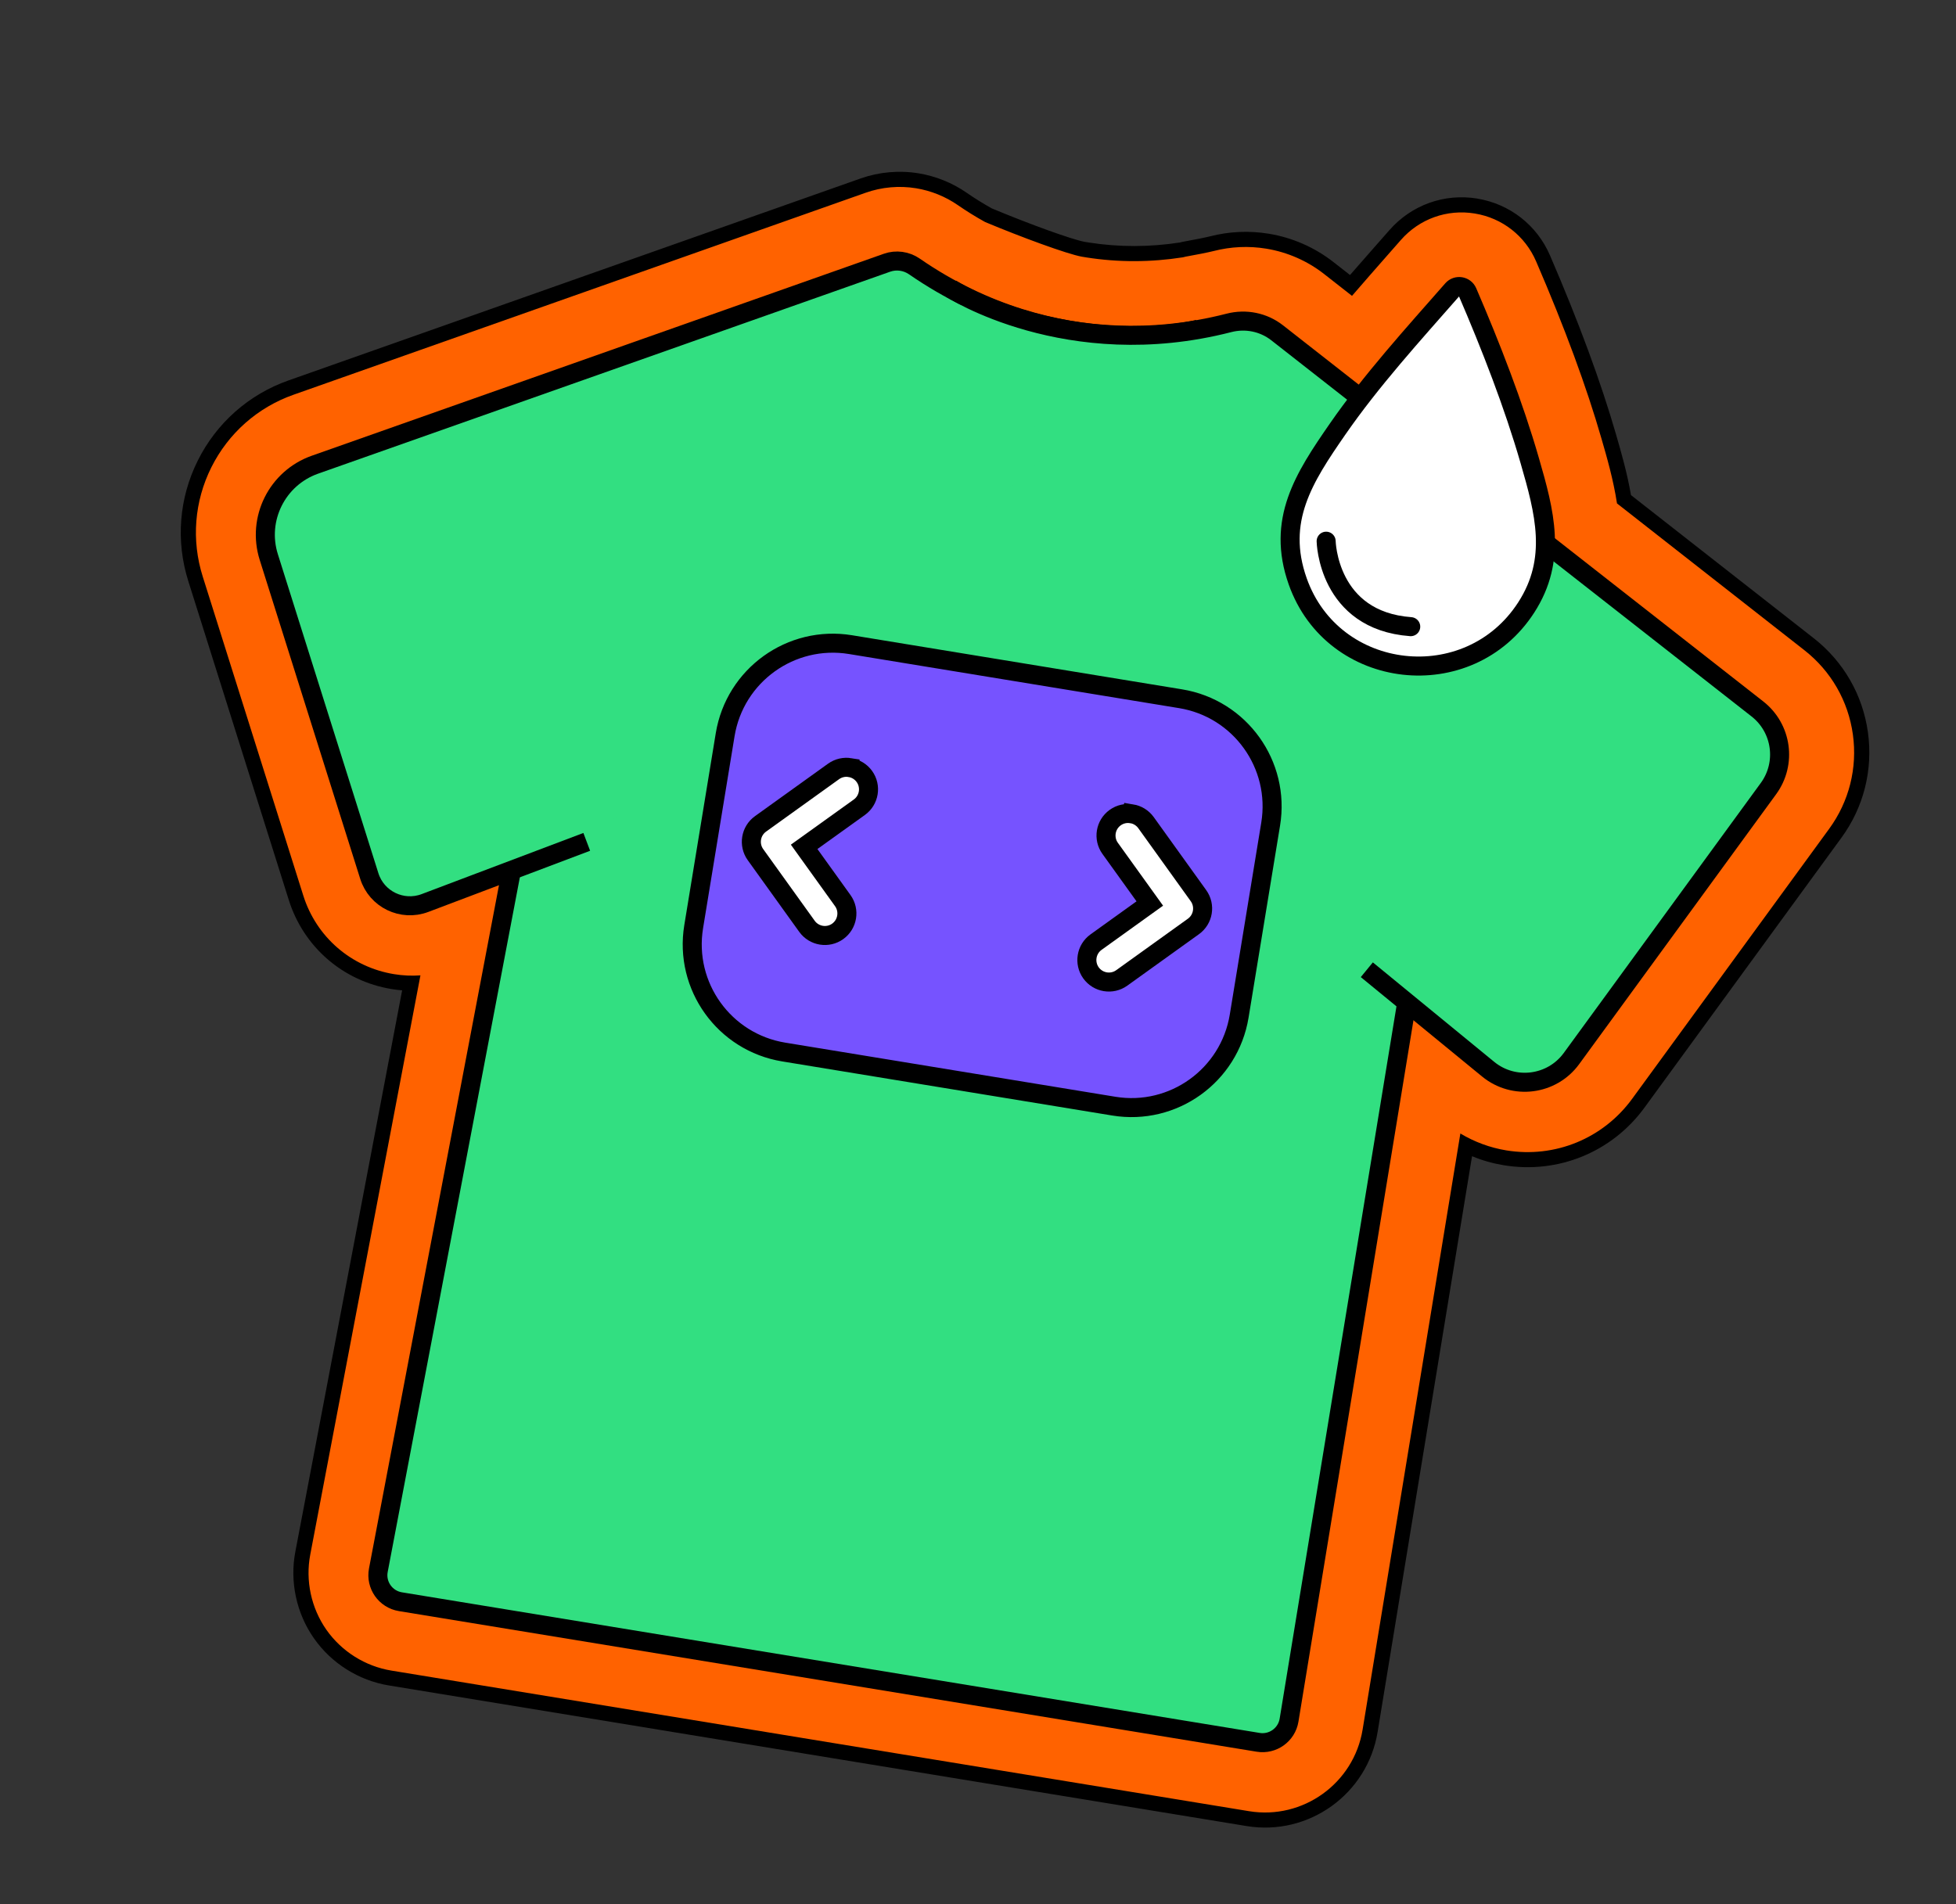 <svg width="228" height="222" viewBox="0 0 228 222" fill="none" xmlns="http://www.w3.org/2000/svg">
<rect x="0" y="0" width="228" height="222" fill="#333333" stroke="none"/>
<path d="M45.477 195.631C42.197 195.093 39.225 193.223 37.318 190.5C35.412 187.776 34.678 184.341 35.298 181.074L47.938 114.622C47.219 114.616 46.5 114.552 45.79 114.436C40.458 113.561 36.134 109.815 34.513 104.664L22.792 67.483C21.389 63.025 21.762 58.268 23.852 54.089C25.937 49.908 29.515 46.746 33.922 45.191L100.607 21.643C102.63 20.928 104.818 20.737 106.935 21.084C108.8 21.39 110.604 22.119 112.159 23.193C113.143 23.873 114.146 24.498 115.22 25.095C119.247 26.78 124.629 28.771 126.267 29.062L126.433 29.09L126.799 29.15C130.402 29.713 134.084 29.709 137.748 29.133L137.987 29.069L138.369 29.002C139.171 28.861 140.645 28.575 141.247 28.419C143.391 27.866 145.581 27.769 147.759 28.126C150.36 28.553 152.827 29.633 154.891 31.255L157.484 33.286C158.682 31.899 159.88 30.539 161.04 29.221C161.574 28.615 162.106 28.014 162.634 27.411C165 24.713 168.522 23.451 172.064 24.032C175.605 24.613 178.472 26.886 179.872 30.13C183.211 37.871 185.787 44.856 187.531 50.895C188.162 53.074 188.869 55.529 189.309 58.218L210.883 75.118C214.169 77.692 216.292 81.386 216.867 85.52C217.442 89.654 216.402 93.787 213.943 97.159L190.978 128.636C187.396 133.542 181.444 135.983 175.445 135C173.86 134.74 172.339 134.249 170.908 133.531L159.714 201.808C158.608 208.556 152.218 213.15 145.466 212.042L45.475 195.648L45.477 195.631Z" fill="#FF6200"/>
<path d="M171.918 24.894C175.107 25.417 177.776 27.501 179.056 30.471C182.382 38.178 184.946 45.13 186.673 51.13C187.316 53.347 188.058 55.92 188.484 58.692L210.327 75.805C213.431 78.237 215.44 81.725 215.981 85.634C216.521 89.539 215.541 93.444 213.216 96.628L190.251 128.105C186.869 132.744 181.244 135.047 175.576 134.118C173.681 133.807 171.864 133.133 170.227 132.149L158.831 201.655C157.803 207.923 151.866 212.188 145.597 211.16L45.619 194.768C42.574 194.269 39.812 192.532 38.04 190.001C36.272 187.469 35.587 184.279 36.165 181.247L49.008 113.715C47.985 113.789 46.951 113.74 45.932 113.573C40.931 112.753 36.876 109.243 35.352 104.408L23.631 67.218C22.295 62.981 22.652 58.455 24.637 54.481C26.622 50.508 30.023 47.5 34.211 46.021L100.896 22.474C102.777 21.807 104.815 21.627 106.789 21.95C108.523 22.234 110.205 22.913 111.651 23.915C112.672 24.619 113.715 25.269 114.831 25.886C118.975 27.621 124.374 29.616 126.108 29.927L126.182 29.939L126.208 29.943L126.282 29.955L126.465 29.985L126.657 30.017C130.351 30.595 134.128 30.588 137.879 30C137.912 29.992 137.939 29.988 137.962 29.982L138.173 29.927L138.519 29.863C139.362 29.715 140.831 29.428 141.461 29.268C143.483 28.749 145.552 28.655 147.609 28.992C150.061 29.394 152.39 30.415 154.34 31.943L157.595 34.494C158.965 32.903 160.34 31.339 161.693 29.798C162.226 29.192 162.759 28.586 163.288 27.984C165.45 25.515 168.673 24.362 171.909 24.892M172.204 23.151C168.361 22.521 164.535 23.894 161.967 26.819C161.438 27.421 160.906 28.023 160.373 28.629C159.389 29.747 158.377 30.896 157.363 32.063L155.432 30.552C153.247 28.843 150.643 27.7 147.899 27.25C145.603 26.873 143.286 26.977 141.026 27.559C140.503 27.692 139.157 27.959 138.213 28.127L137.867 28.191L137.793 28.206L137.718 28.225L137.554 28.269C134.002 28.819 130.427 28.823 126.933 28.277L126.746 28.246L126.563 28.216L126.506 28.207L126.498 28.206L126.484 28.203L126.423 28.193C124.994 27.937 120.061 26.157 115.606 24.295C114.573 23.718 113.607 23.117 112.659 22.461C111 21.312 109.07 20.535 107.079 20.208C104.813 19.837 102.476 20.044 100.311 20.808L33.625 44.355C29 45.986 25.249 49.303 23.058 53.69C20.867 58.077 20.474 63.068 21.948 67.747L33.664 104.932C35.388 110.404 39.979 114.382 45.642 115.31C46.052 115.378 46.46 115.427 46.875 115.459L34.426 180.909C33.759 184.405 34.551 188.087 36.592 191.002C38.632 193.922 41.815 195.925 45.33 196.501L145.317 212.895C152.548 214.081 159.394 209.164 160.579 201.932L171.587 134.797C172.776 135.291 174.016 135.642 175.297 135.852C181.626 136.89 187.904 134.318 191.683 129.14L214.648 97.664C217.244 94.108 218.339 89.747 217.735 85.385C217.13 81.022 214.888 77.125 211.419 74.409L190.115 57.724C189.665 55.118 188.98 52.752 188.369 50.638C186.617 44.571 184.028 37.549 180.673 29.774C179.153 26.25 175.984 23.776 172.199 23.155L172.204 23.151Z" fill="black"/>
<path d="M164.808 111.802L150.258 200.545C149.978 202.252 148.366 203.411 146.658 203.131L46.672 186.737C44.934 186.452 43.77 184.79 44.103 183.059L60.897 94.765L117.442 43.627L134.641 46.446L164.813 111.803L164.808 111.802Z" fill="#32DF81" stroke="black" stroke-width="2.218" stroke-miterlimit="10"/>
<path d="M68.394 98.15L49.537 105.28C46.871 106.288 43.904 104.849 43.048 102.132L31.331 64.947C29.927 60.498 32.305 55.734 36.707 54.179L103.392 30.631C104.466 30.253 105.65 30.42 106.587 31.066C123.282 42.606 139.699 38.378 139.699 38.378" fill="#32DF81"/>
<path d="M68.394 98.15L49.537 105.28C46.871 106.288 43.904 104.849 43.048 102.132L31.331 64.947C29.927 60.498 32.305 55.734 36.707 54.179L103.392 30.631C104.466 30.253 105.65 30.42 106.587 31.066C123.282 42.606 139.699 38.378 139.699 38.378" stroke="black" stroke-width="2.218" stroke-miterlimit="10"/>
<path d="M159.323 113.059L173.464 124.651C176.457 127.105 180.898 126.536 183.178 123.411L206.143 91.935C208.283 89.002 207.713 84.896 204.855 82.656L148.867 38.798C147.277 37.554 145.202 37.142 143.25 37.645C124.419 42.484 110.842 33.647 110.842 33.647" fill="#32DF81"/>
<path d="M159.323 113.059L173.464 124.651C176.457 127.105 180.898 126.536 183.178 123.411L206.143 91.935C208.283 89.002 207.713 84.896 204.855 82.656L148.867 38.798C147.277 37.554 145.202 37.142 143.25 37.645C124.419 42.484 110.842 33.647 110.842 33.647" stroke="black" stroke-width="2.218" stroke-miterlimit="10"/>
<path d="M137.617 81.464L99.142 75.156C92.208 74.019 85.666 78.719 84.529 85.653L80.858 108.04C79.721 114.974 84.421 121.516 91.355 122.653L129.83 128.961C136.764 130.098 143.306 125.399 144.443 118.465L148.114 96.078C149.251 89.144 144.551 82.601 137.617 81.464Z" fill="#7653FF" stroke="black" stroke-width="2.218" stroke-miterlimit="10"/>
<path d="M131.909 94.871C132.558 94.978 133.166 95.332 133.582 95.906L139.701 104.425C140.527 105.576 140.264 107.183 139.113 108.01L130.757 114.012C129.606 114.839 127.998 114.575 127.171 113.424C126.345 112.273 126.608 110.666 127.759 109.839L134.026 105.337L129.404 98.907C128.577 97.756 128.841 96.149 129.992 95.322C130.57 94.907 131.259 94.769 131.908 94.876L131.909 94.871Z" fill="white" stroke="black" stroke-width="2.218" stroke-miterlimit="10"/>
<path d="M99.084 89.49C98.435 89.383 97.745 89.525 97.168 89.936L88.649 96.055C87.498 96.881 87.235 98.489 88.062 99.64L94.064 107.996C94.891 109.147 96.498 109.411 97.649 108.584C98.8 107.757 99.064 106.15 98.237 104.999L93.735 98.731L100.169 94.114C101.32 93.287 101.584 91.68 100.757 90.529C100.342 89.951 99.733 89.6 99.084 89.494L99.084 89.49Z" fill="white" stroke="black" stroke-width="2.218" stroke-miterlimit="10"/>
<path d="M178.315 53.705C176.445 47.216 173.763 40.326 171.054 34.039C170.749 33.332 169.808 33.182 169.301 33.761C164.702 39.005 159.867 44.319 155.911 50.032C151.994 55.693 148.75 60.667 151.269 67.786C155.391 79.422 171.202 81.182 177.895 70.837C181.55 65.191 180.042 59.678 178.315 53.705Z" fill="white" stroke="black" stroke-width="2.218" stroke-miterlimit="10"/>
<path d="M154.582 63.096C154.582 63.096 154.743 72.347 164.441 73.06Z" fill="white"/>
<path d="M154.582 63.096C154.582 63.096 154.743 72.347 164.441 73.06" stroke="black" stroke-width="2.218" stroke-miterlimit="10" stroke-linecap="round"/>
</svg>
